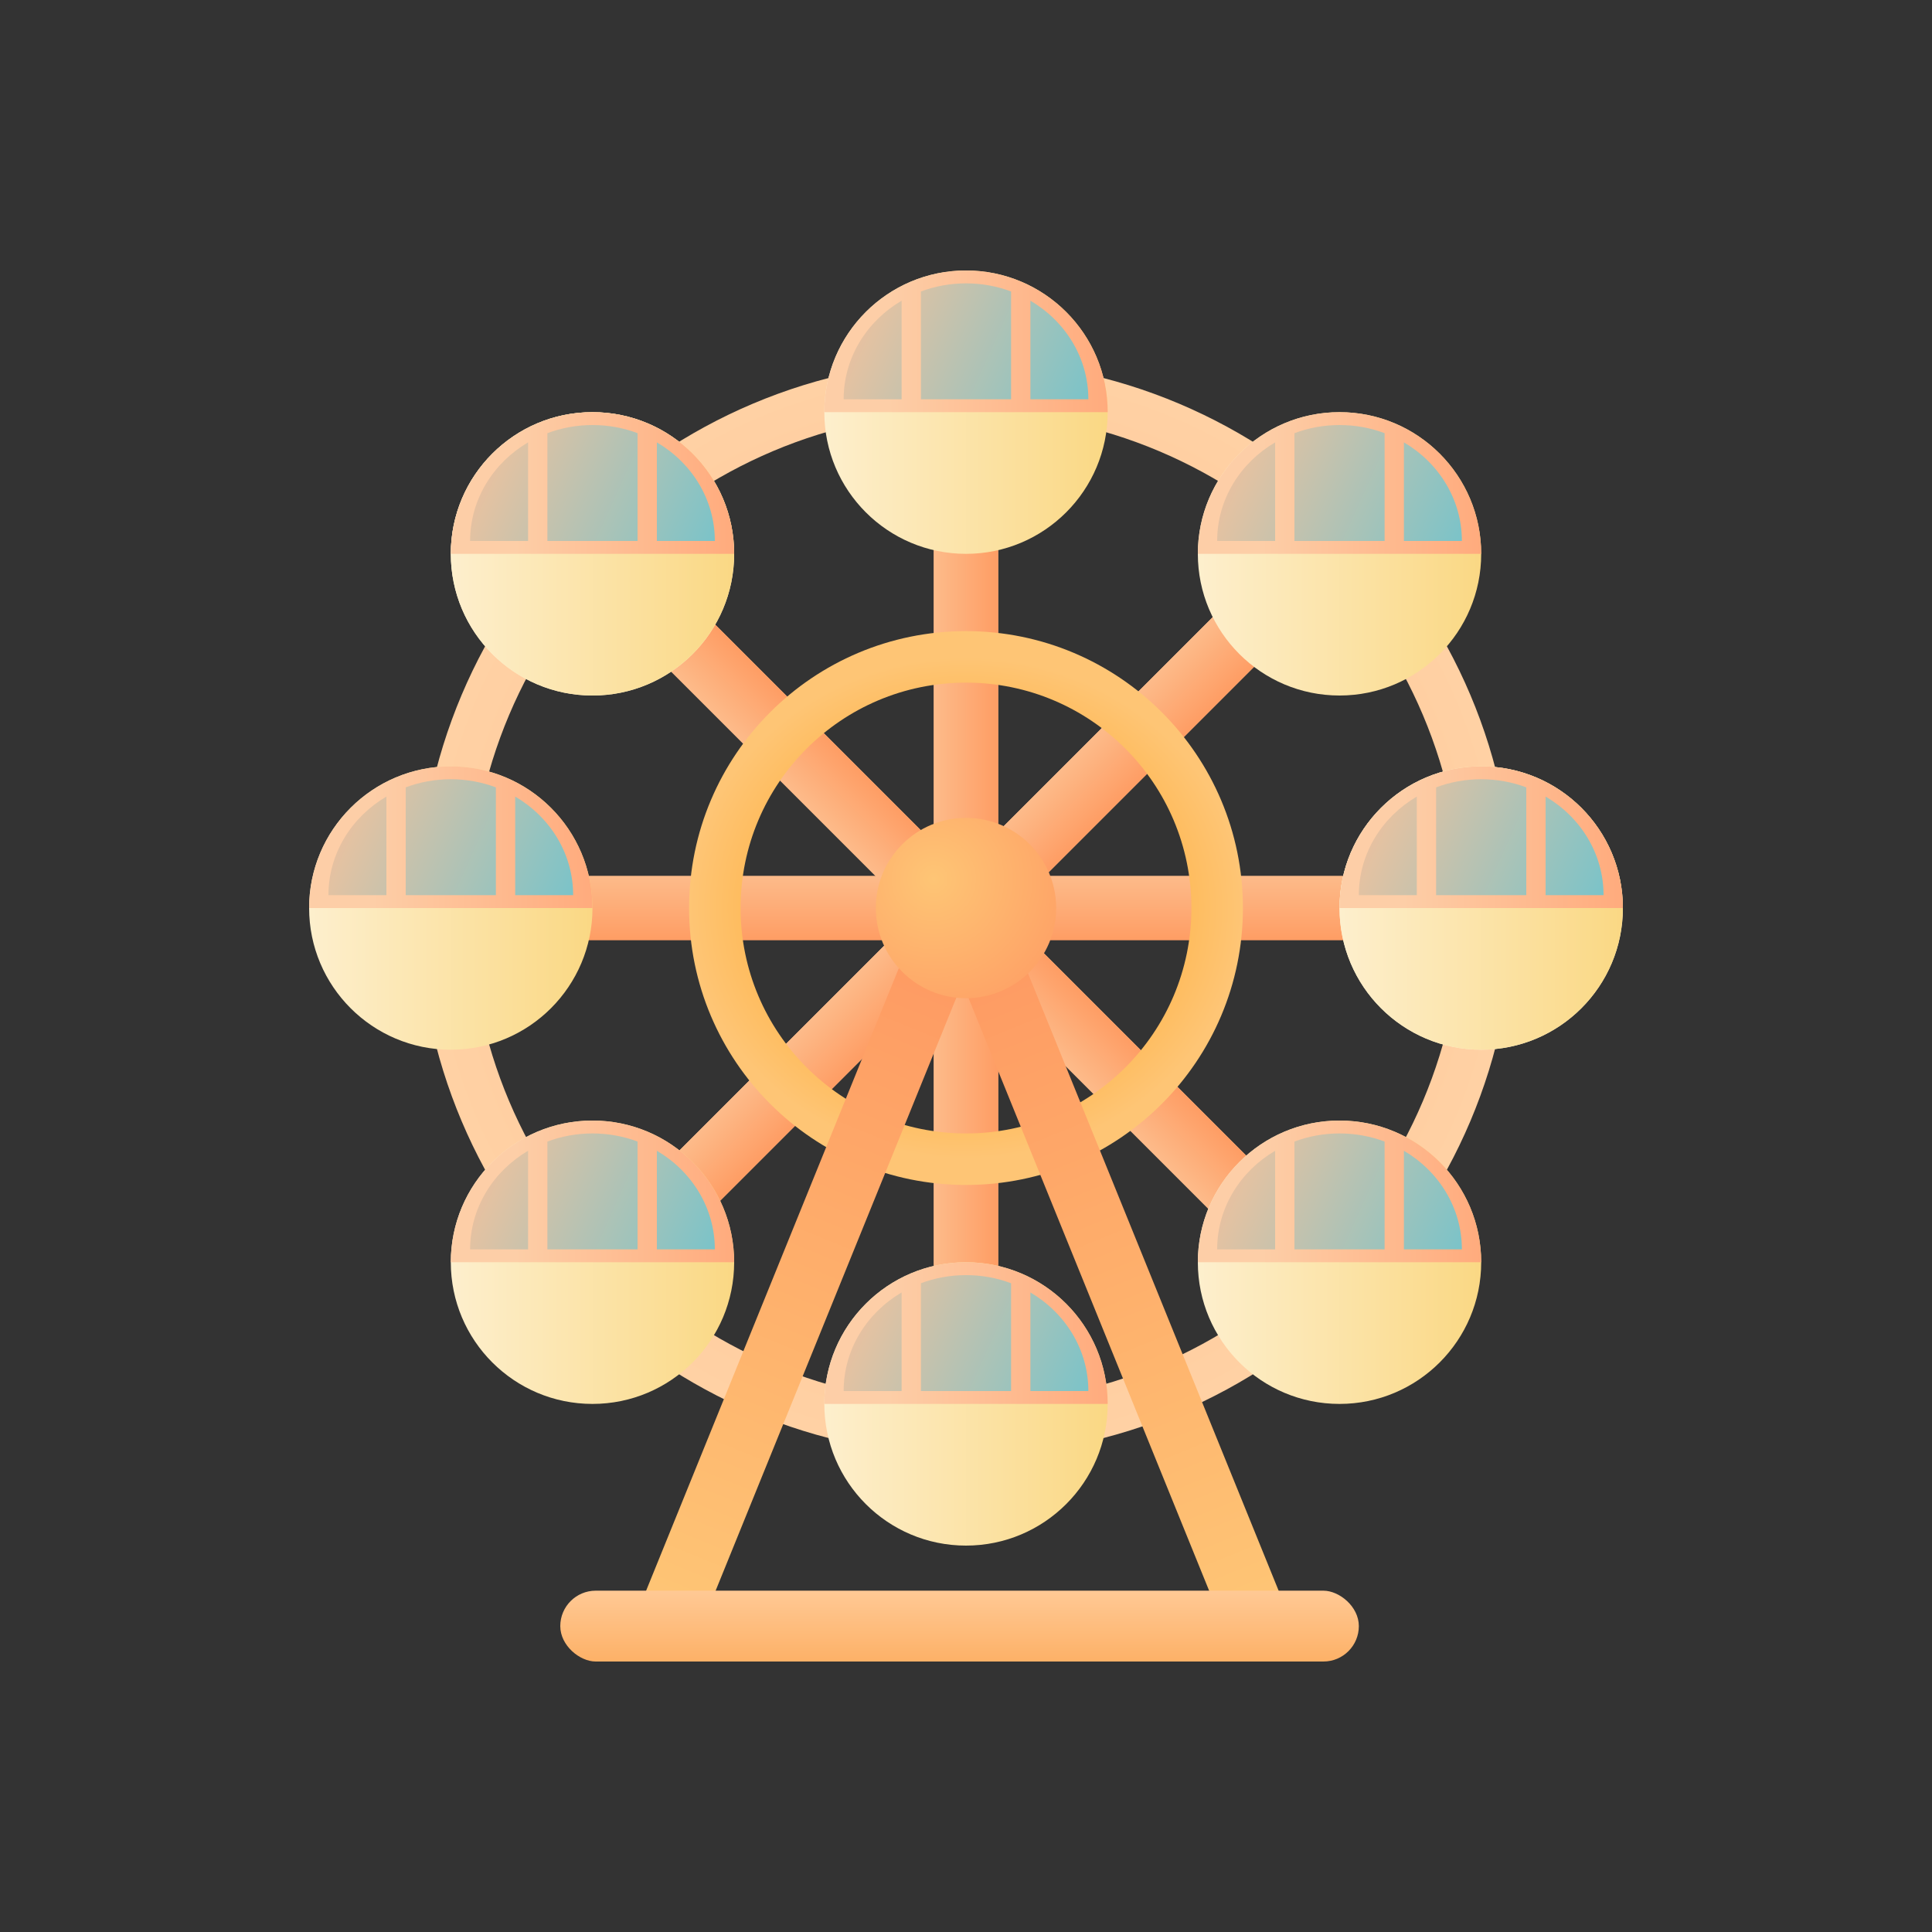 <svg xmlns="http://www.w3.org/2000/svg" width="300" height="300" fill="none" viewBox="0 0 300 300"><rect x="0" y="0" width="300" height="300" fill="#333333" stroke="none"/><path fill="#fdbb8a" d="M145 61H155V221H145z"/><path fill="url(#paint0_linear_2128_12512)" d="M145 61H155V221H145z"/><path fill="#fdbb8a" d="M90 90.071H100V250.071H90z" transform="rotate(-45 90 90.071)"/><path fill="url(#paint1_linear_2128_12512)" d="M90 90.071H100V250.071H90z" transform="rotate(-45 90 90.071)"/><path fill="#fdbb8a" d="M203.137 81H213.137V241H203.137z" transform="rotate(45 203.137 81)"/><path fill="url(#paint2_linear_2128_12512)" d="M203.137 81H213.137V241H203.137z" transform="rotate(45 203.137 81)"/><path fill="url(#paint3_linear_2128_12512)" d="M230 136H240V296H230z" transform="rotate(90 230 136)"/><path fill="url(#paint4_radial_2128_12512)" d="M150 56C196.944 56 235 94.056 235 141C235 187.944 196.944 226 150 226C103.056 226 65 187.944 65 141C65 94.056 103.056 56 150 56ZM150 64C107.474 64 73 98.474 73 141C73 183.526 107.474 218 150 218C192.526 218 227 183.526 227 141C227 98.474 192.526 64 150 64Z"/><path fill="url(#paint5_radial_2128_12512)" d="M150 98C173.748 98 193 117.252 193 141C193 164.748 173.748 184 150 184C126.252 184 107 164.748 107 141C107 117.252 126.252 98 150 98ZM150 106C130.67 106 115 121.67 115 141C115 160.33 130.67 176 150 176C169.33 176 185 160.33 185 141C185 121.67 169.33 106 150 106Z"/><path fill="url(#paint6_linear_2128_12512)" d="M143 136.761H153V260.761H143z" transform="rotate(-22.095 143 136.761)"/><path fill="url(#paint7_linear_2128_12512)" d="M0 0H10V124H0z" transform="rotate(22.095 -272.3 467.566)scale(-1 1)"/><rect width="11" height="124" fill="url(#paint8_linear_2128_12512)" rx="5.5" transform="matrix(0 -1 -1 0 211 258)"/><circle cx="150" cy="141" r="14" fill="url(#paint9_radial_2128_12512)"/><circle cx="208" cy="196" r="22" fill="url(#paint10_linear_2128_12512)"/><path fill="url(#paint11_linear_2128_12512)" d="M208 174C195.85 174 186 183.85 186 196H230C230 183.85 220.15 174 208 174Z"/><path fill="url(#paint12_linear_2128_12512)" d="M198 194H189C189 187.535 192.598 181.866 198 178.692V194ZM218 178.692C223.402 181.866 227 187.535 227 194H218V178.692ZM208 176C210.472 176 212.834 176.448 215 177.262V194H201V177.262C203.166 176.448 205.528 176 208 176Z"/><circle cx="22" cy="22" r="22" fill="#fdefcd" transform="matrix(-1 0 0 1 252 119)"/><circle cx="22" cy="22" r="22" fill="url(#paint13_linear_2128_12512)" transform="matrix(-1 0 0 1 252 119)"/><path fill="url(#paint14_linear_2128_12512)" d="M230 119C217.85 119 208 128.85 208 141H252C252 128.85 242.15 119 230 119Z"/><path fill="url(#paint15_linear_2128_12512)" d="M220 139H211C211 132.535 214.598 126.866 220 123.692V139ZM240 123.692C245.402 126.866 249 132.535 249 139H240V123.692ZM230 121C232.472 121 234.834 121.448 237 122.262V139H223V122.262C225.166 121.448 227.528 121 230 121Z"/><circle cx="22" cy="22" r="22" fill="url(#paint16_linear_2128_12512)" transform="matrix(-1 0 0 1 230 64)"/><path fill="url(#paint17_linear_2128_12512)" d="M208 64C195.85 64 186 73.85 186 86H230C230 73.85 220.15 64 208 64Z"/><path fill="url(#paint18_linear_2128_12512)" d="M198 84H189C189 77.535 192.598 71.866 198 68.692V84ZM218 68.692C223.402 71.866 227 77.535 227 84H218V68.692ZM208 66C210.472 66 212.834 66.448 215 67.262V84H201V67.262C203.166 66.448 205.528 66 208 66Z"/><circle cx="150" cy="64" r="22" fill="url(#paint19_linear_2128_12512)"/><path fill="url(#paint20_linear_2128_12512)" d="M150 42C137.85 42 128 51.85 128 64H172C172 51.85 162.15 42 150 42Z"/><path fill="url(#paint21_linear_2128_12512)" d="M140 62H131C131 55.535 134.598 49.866 140 46.692V62ZM160 46.692C165.402 49.866 169 55.535 169 62H160V46.692ZM150 44C152.472 44 154.834 44.448 157 45.262V62H143V45.262C145.166 44.448 147.528 44 150 44Z"/><circle cx="92" cy="86" r="22" fill="#fdefcd"/><circle cx="92" cy="86" r="22" fill="url(#paint22_linear_2128_12512)"/><path fill="url(#paint23_linear_2128_12512)" d="M92 64C79.85 64 70 73.85 70 86H114C114 73.85 104.15 64 92 64Z"/><path fill="url(#paint24_linear_2128_12512)" d="M82 84H73C73 77.535 76.598 71.866 82 68.692V84ZM102 68.692C107.402 71.866 111 77.535 111 84H102V68.692ZM92 66C94.472 66 96.834 66.448 99 67.262V84H85V67.262C87.166 66.448 89.528 66 92 66Z"/><circle cx="70" cy="141" r="22" fill="url(#paint25_linear_2128_12512)"/><path fill="url(#paint26_linear_2128_12512)" d="M70 119C57.85 119 48 128.85 48 141H92C92 128.85 82.15 119 70 119Z"/><path fill="url(#paint27_linear_2128_12512)" d="M60 139H51C51 132.535 54.598 126.866 60 123.692V139ZM80 123.692C85.402 126.866 89 132.535 89 139H80V123.692ZM70 121C72.472 121 74.834 121.448 77 122.262V139H63V122.262C65.166 121.448 67.528 121 70 121Z"/><circle cx="22" cy="22" r="22" fill="url(#paint28_linear_2128_12512)" transform="matrix(-1 0 0 1 114 174)"/><path fill="url(#paint29_linear_2128_12512)" d="M92 174C79.85 174 70 183.85 70 196H114C114 183.85 104.15 174 92 174Z"/><path fill="url(#paint30_linear_2128_12512)" d="M82 194H73C73 187.535 76.598 181.866 82 178.692V194ZM102 178.692C107.402 181.866 111 187.535 111 194H102V178.692ZM92 176C94.472 176 96.834 176.448 99 177.262V194H85V177.262C87.166 176.448 89.528 176 92 176Z"/><circle cx="22" cy="22" r="22" fill="url(#paint31_linear_2128_12512)" transform="matrix(-1 0 0 1 172 196)"/><path fill="url(#paint32_linear_2128_12512)" d="M150 196C137.85 196 128 205.85 128 218H172C172 205.85 162.15 196 150 196Z"/><path fill="url(#paint33_linear_2128_12512)" d="M140 216H131C131 209.535 134.598 203.866 140 200.692V216ZM160 200.692C165.402 203.866 169 209.535 169 216H160V200.692ZM150 198C152.472 198 154.834 198.448 157 199.262V216H143V199.262C145.166 198.448 147.528 198 150 198Z"/><defs><linearGradient id="paint0_linear_2128_12512" x1="145" x2="155" y1="141" y2="141" gradientUnits="userSpaceOnUse"><stop stop-color="#fdbb8a"/><stop offset="1" stop-color="#fe9d64"/></linearGradient><linearGradient id="paint1_linear_2128_12512" x1="90" x2="100" y1="170.071" y2="170.071" gradientUnits="userSpaceOnUse"><stop stop-color="#fdbb8a"/><stop offset="1" stop-color="#fe9d64"/></linearGradient><linearGradient id="paint2_linear_2128_12512" x1="203.137" x2="213.137" y1="161" y2="161" gradientUnits="userSpaceOnUse"><stop stop-color="#fdbb8a"/><stop offset="1" stop-color="#fe9d64"/></linearGradient><linearGradient id="paint3_linear_2128_12512" x1="230" x2="240" y1="216" y2="216" gradientUnits="userSpaceOnUse"><stop stop-color="#fdbb8a"/><stop offset="1" stop-color="#fe9d64"/></linearGradient><linearGradient id="paint6_linear_2128_12512" x1="148" x2="148" y1="136.761" y2="260.761" gradientUnits="userSpaceOnUse"><stop stop-color="#fe9460"/><stop offset="1" stop-color="#fec575"/></linearGradient><linearGradient id="paint7_linear_2128_12512" x1="5" x2="5" y1="0" y2="124" gradientUnits="userSpaceOnUse"><stop stop-color="#fe9460"/><stop offset="1" stop-color="#fec575"/></linearGradient><linearGradient id="paint8_linear_2128_12512" x1="0" x2="11" y1="62" y2="62" gradientUnits="userSpaceOnUse"><stop stop-color="#fdb167"/><stop offset="1" stop-color="#ffc995"/></linearGradient><linearGradient id="paint10_linear_2128_12512" x1="186" x2="230" y1="196" y2="196" gradientUnits="userSpaceOnUse"><stop stop-color="#fdefcd"/><stop offset="1" stop-color="#fad884"/></linearGradient><linearGradient id="paint11_linear_2128_12512" x1="196" x2="230" y1="185" y2="185" gradientUnits="userSpaceOnUse"><stop stop-color="#fdcea7"/><stop offset="1" stop-color="#ffab7d"/></linearGradient><linearGradient id="paint12_linear_2128_12512" x1="186.5" x2="236.5" y1="176" y2="198.5" gradientUnits="userSpaceOnUse"><stop stop-color="#fec198"/><stop offset="1" stop-color="#5cc4d4"/></linearGradient><linearGradient id="paint13_linear_2128_12512" x1="0" x2="44" y1="22" y2="22" gradientUnits="userSpaceOnUse"><stop stop-color="#fad884"/><stop offset="1" stop-color="#fdefcd"/></linearGradient><linearGradient id="paint14_linear_2128_12512" x1="218" x2="252" y1="130" y2="130" gradientUnits="userSpaceOnUse"><stop stop-color="#fdcea7"/><stop offset="1" stop-color="#ffab7d"/></linearGradient><linearGradient id="paint15_linear_2128_12512" x1="208.5" x2="258.5" y1="121" y2="143.5" gradientUnits="userSpaceOnUse"><stop stop-color="#fec198"/><stop offset="1" stop-color="#5cc4d4"/></linearGradient><linearGradient id="paint16_linear_2128_12512" x1="0" x2="44" y1="22" y2="22" gradientUnits="userSpaceOnUse"><stop stop-color="#fad884"/><stop offset="1" stop-color="#fdefcd"/></linearGradient><linearGradient id="paint17_linear_2128_12512" x1="196" x2="230" y1="75" y2="75" gradientUnits="userSpaceOnUse"><stop stop-color="#fdcea7"/><stop offset="1" stop-color="#ffab7d"/></linearGradient><linearGradient id="paint18_linear_2128_12512" x1="186.5" x2="236.5" y1="66" y2="88.5" gradientUnits="userSpaceOnUse"><stop stop-color="#fec198"/><stop offset="1" stop-color="#5cc4d4"/></linearGradient><linearGradient id="paint19_linear_2128_12512" x1="128" x2="172" y1="64" y2="64" gradientUnits="userSpaceOnUse"><stop stop-color="#fdefcd"/><stop offset="1" stop-color="#fad884"/></linearGradient><linearGradient id="paint20_linear_2128_12512" x1="138" x2="172" y1="53" y2="53" gradientUnits="userSpaceOnUse"><stop stop-color="#fdcea7"/><stop offset="1" stop-color="#ffab7d"/></linearGradient><linearGradient id="paint21_linear_2128_12512" x1="128.5" x2="178.5" y1="44" y2="66.5" gradientUnits="userSpaceOnUse"><stop stop-color="#fec198"/><stop offset="1" stop-color="#5cc4d4"/></linearGradient><linearGradient id="paint22_linear_2128_12512" x1="70" x2="114" y1="86" y2="86" gradientUnits="userSpaceOnUse"><stop stop-color="#fdefcd"/><stop offset="1" stop-color="#fad884"/></linearGradient><linearGradient id="paint23_linear_2128_12512" x1="80" x2="114" y1="75" y2="75" gradientUnits="userSpaceOnUse"><stop stop-color="#fdcea7"/><stop offset="1" stop-color="#ffab7d"/></linearGradient><linearGradient id="paint24_linear_2128_12512" x1="70.5" x2="120.5" y1="66" y2="88.5" gradientUnits="userSpaceOnUse"><stop stop-color="#fec198"/><stop offset="1" stop-color="#5cc4d4"/></linearGradient><linearGradient id="paint25_linear_2128_12512" x1="48" x2="92" y1="141" y2="141" gradientUnits="userSpaceOnUse"><stop stop-color="#fdefcd"/><stop offset="1" stop-color="#fad884"/></linearGradient><linearGradient id="paint26_linear_2128_12512" x1="58" x2="92" y1="130" y2="130" gradientUnits="userSpaceOnUse"><stop stop-color="#fdcea7"/><stop offset="1" stop-color="#ffab7d"/></linearGradient><linearGradient id="paint27_linear_2128_12512" x1="48.5" x2="98.5" y1="121" y2="143.5" gradientUnits="userSpaceOnUse"><stop stop-color="#fec198"/><stop offset="1" stop-color="#5cc4d4"/></linearGradient><linearGradient id="paint28_linear_2128_12512" x1="0" x2="44" y1="22" y2="22" gradientUnits="userSpaceOnUse"><stop stop-color="#fad884"/><stop offset="1" stop-color="#fdefcd"/></linearGradient><linearGradient id="paint29_linear_2128_12512" x1="80" x2="114" y1="185" y2="185" gradientUnits="userSpaceOnUse"><stop stop-color="#fdcea7"/><stop offset="1" stop-color="#ffab7d"/></linearGradient><linearGradient id="paint30_linear_2128_12512" x1="70.5" x2="120.5" y1="176" y2="198.5" gradientUnits="userSpaceOnUse"><stop stop-color="#fec198"/><stop offset="1" stop-color="#5cc4d4"/></linearGradient><linearGradient id="paint31_linear_2128_12512" x1="0" x2="44" y1="22" y2="22" gradientUnits="userSpaceOnUse"><stop stop-color="#fad884"/><stop offset="1" stop-color="#fdefcd"/></linearGradient><linearGradient id="paint32_linear_2128_12512" x1="138" x2="172" y1="207" y2="207" gradientUnits="userSpaceOnUse"><stop stop-color="#fdcea7"/><stop offset="1" stop-color="#ffab7d"/></linearGradient><linearGradient id="paint33_linear_2128_12512" x1="128.5" x2="178.5" y1="198" y2="220.5" gradientUnits="userSpaceOnUse"><stop stop-color="#fec198"/><stop offset="1" stop-color="#5cc4d4"/></linearGradient><radialGradient id="paint4_radial_2128_12512" cx="0" cy="0" r="1" gradientTransform="matrix(0 85 -85 0 150 141)" gradientUnits="userSpaceOnUse"><stop stop-color="#fdbb8d"/><stop offset="1" stop-color="#ffd1a4"/></radialGradient><radialGradient id="paint5_radial_2128_12512" cx="0" cy="0" r="1" gradientTransform="matrix(0 39 -43 0 150 141)" gradientUnits="userSpaceOnUse"><stop stop-color="#ff9600"/><stop offset="1" stop-color="#fec575"/></radialGradient><radialGradient id="paint9_radial_2128_12512" cx="0" cy="0" r="1" gradientTransform="rotate(39.685 -116.629 269.156)scale(30.537)" gradientUnits="userSpaceOnUse"><stop stop-color="#fec575"/><stop offset="1" stop-color="#fe9460"/></radialGradient></defs></svg>